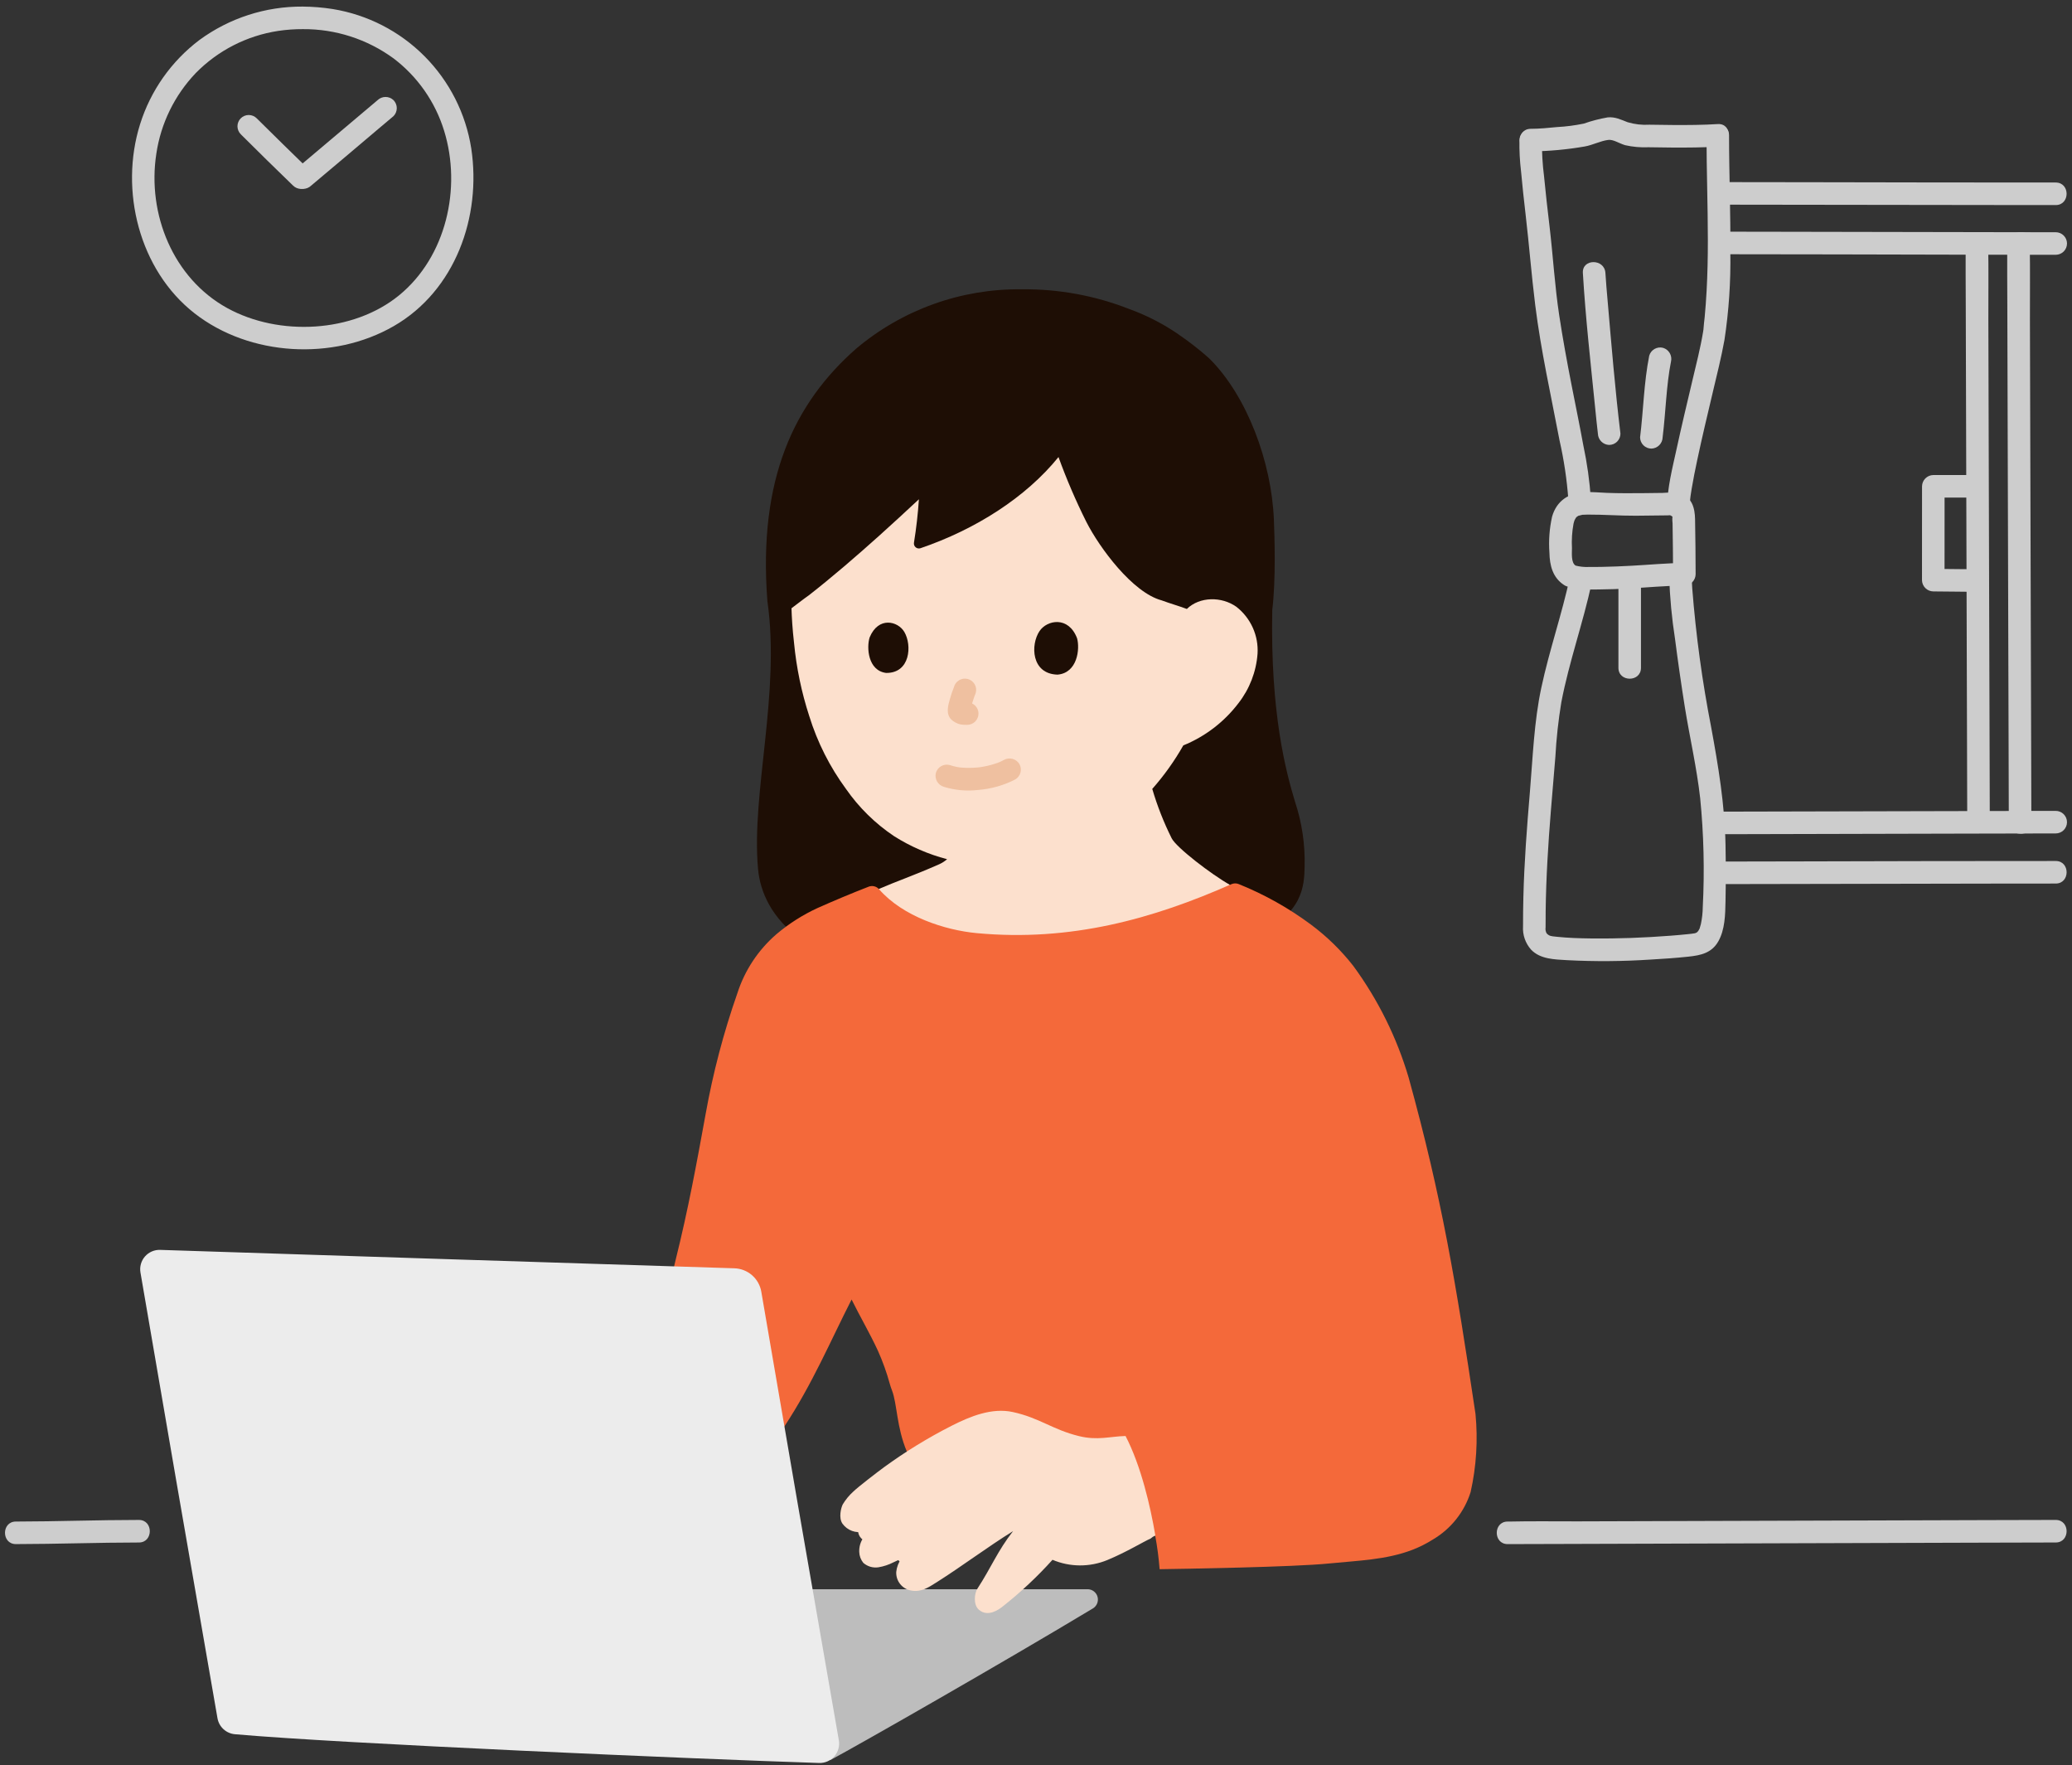 <svg width="236" height="201" viewBox="0 0 236 201" fill="none" xmlns="http://www.w3.org/2000/svg">
<rect x="0" y="0" width="236" height="201" fill="#333333" stroke="none"/>
<g clip-path="url(#clip0_1222_2798)">
<path d="M35.191 19.31C33.199 17.377 31.218 15.434 29.246 13.479C29.128 13.358 28.986 13.262 28.83 13.196C28.673 13.13 28.506 13.096 28.336 13.095C28.167 13.094 27.999 13.127 27.842 13.192C27.685 13.256 27.543 13.351 27.423 13.471C27.303 13.591 27.208 13.733 27.144 13.89C27.079 14.047 27.046 14.215 27.047 14.384C27.048 14.554 27.082 14.722 27.148 14.878C27.213 15.034 27.31 15.176 27.43 15.294C29.396 17.255 31.377 19.199 33.374 21.127C33.493 21.247 33.635 21.343 33.791 21.409C33.947 21.475 34.115 21.509 34.285 21.51C34.454 21.511 34.622 21.478 34.779 21.413C34.935 21.349 35.078 21.254 35.198 21.134C35.318 21.014 35.413 20.872 35.477 20.715C35.542 20.558 35.575 20.39 35.574 20.221C35.573 20.051 35.539 19.884 35.473 19.727C35.407 19.571 35.311 19.43 35.19 19.311L35.191 19.31Z" fill="#CDCDCD"/>
<path d="M43.006 11.405C40.328 13.653 37.656 15.907 34.989 18.17C34.532 18.555 34.075 18.94 33.618 19.325C33.38 19.567 33.246 19.894 33.246 20.233C33.246 20.573 33.38 20.899 33.618 21.141C33.862 21.376 34.188 21.506 34.526 21.506C34.864 21.506 35.19 21.376 35.434 21.141C37.993 18.994 40.546 16.839 43.094 14.677C43.669 14.191 44.246 13.706 44.822 13.222C45.06 12.979 45.194 12.653 45.194 12.313C45.194 11.974 45.06 11.648 44.822 11.405C44.578 11.171 44.252 11.04 43.914 11.04C43.576 11.04 43.25 11.171 43.006 11.405Z" fill="#CDCDCD"/>
<path d="M34.495 0.75C30.26 0.718 26.127 2.053 22.712 4.556C19.517 6.969 17.155 10.319 15.956 14.139C13.588 21.671 15.845 30.754 22.166 35.683C28.448 40.583 37.96 41.106 44.848 37.134C51.862 33.09 54.851 24.676 53.676 16.899C53.053 12.928 51.19 9.255 48.355 6.404C45.52 3.554 41.857 1.672 37.889 1.028C36.766 0.851 35.632 0.758 34.495 0.75C32.842 0.742 32.84 3.31 34.495 3.318C38.209 3.291 41.833 4.46 44.831 6.653C47.561 8.725 49.572 11.602 50.581 14.878C52.606 21.417 50.81 29.259 45.449 33.633C40.201 37.914 31.775 38.324 25.88 35.078C19.726 31.692 16.748 24.377 17.805 17.512C18.315 14.055 19.887 10.841 22.302 8.314C24.829 5.744 28.12 4.062 31.683 3.52C32.614 3.38 33.554 3.313 34.495 3.318C36.149 3.31 36.149 0.742 34.495 0.75Z" fill="#CDCDCD"/>
<path d="M194.372 15.411C194.372 19.393 194.521 23.374 194.524 27.356C194.524 29.282 194.487 31.209 194.381 33.131C194.328 34.108 194.257 35.083 194.167 36.056C194.121 36.562 194.042 37.073 194.015 37.58C194.01 37.679 193.955 37.894 194.032 37.466C194.016 37.554 194.005 37.644 193.991 37.733C193.68 39.632 193.193 41.508 192.751 43.379C192.144 45.953 191.526 48.525 190.966 51.109C190.499 53.262 189.899 55.538 189.885 57.755C189.874 59.408 192.442 59.41 192.453 57.755C192.457 57.442 192.477 57.13 192.513 56.819C192.523 56.725 192.534 56.631 192.546 56.537C192.585 56.201 192.503 56.825 192.553 56.477C192.589 56.219 192.629 55.961 192.672 55.704C192.856 54.592 193.081 53.487 193.315 52.384C193.864 49.799 194.479 47.228 195.087 44.657C195.553 42.685 196.053 40.713 196.414 38.718C196.917 35.41 197.141 32.066 197.084 28.721C197.126 24.284 196.939 19.848 196.938 15.411C196.938 13.758 194.37 13.755 194.37 15.411H194.372Z" fill="#CDCDCD"/>
<path d="M179.446 64.393C178.942 64.066 179.042 63.016 179.046 62.422C178.995 61.489 179.054 60.553 179.223 59.635C179.262 59.462 179.316 59.292 179.383 59.127C179.295 59.326 179.456 59.029 179.487 58.974C179.582 58.806 179.362 59.134 179.47 58.984C179.5 58.944 179.542 58.915 179.571 58.877C179.69 58.717 179.586 58.849 179.529 58.892C179.591 58.845 179.664 58.81 179.727 58.765C179.962 58.595 179.615 58.779 179.811 58.724C179.94 58.687 180.067 58.656 180.197 58.627C180.411 58.579 180.026 58.627 180.33 58.614C180.502 58.609 180.673 58.597 180.845 58.596C182.67 58.589 184.495 58.733 186.323 58.724C187.532 58.718 188.74 58.699 189.948 58.684C190.193 58.656 190.439 58.656 190.684 58.684C190.674 58.684 190.504 58.626 190.526 58.6C190.469 58.917 190.462 59.24 190.504 59.559C190.535 61.502 190.558 63.446 190.561 65.389L191.845 64.105C189.848 64.115 187.845 64.316 185.853 64.419C184.748 64.476 183.643 64.532 182.538 64.547C182.007 64.553 181.475 64.566 180.944 64.56C180.439 64.58 179.935 64.526 179.446 64.4C179.15 64.237 178.802 64.194 178.475 64.28C178.149 64.365 177.867 64.573 177.689 64.86C177.52 65.155 177.473 65.504 177.559 65.833C177.646 66.162 177.858 66.443 178.149 66.617C179.389 67.206 180.774 67.132 182.113 67.12C183.244 67.111 184.372 67.067 185.502 67.008C187.612 66.901 189.733 66.687 191.847 66.676C192.186 66.671 192.51 66.534 192.749 66.294C192.989 66.054 193.126 65.731 193.131 65.392C193.131 63.305 193.103 61.218 193.067 59.131C193.045 57.858 192.734 56.603 191.344 56.216C190.697 56.095 190.036 56.065 189.381 56.127C188.637 56.136 187.893 56.147 187.15 56.154C185.774 56.166 184.397 56.174 183.022 56.122C182.183 56.09 181.339 56 180.499 56.04C178.683 56.126 177.301 57.021 176.783 58.822C176.481 60.169 176.378 61.554 176.479 62.931C176.508 64.398 176.854 65.775 178.149 66.617C179.54 67.514 180.829 65.291 179.446 64.393Z" fill="#CDCDCD"/>
<path d="M190.116 65.607C190.192 68.001 190.415 70.388 190.785 72.754C191.116 75.325 191.485 77.892 191.892 80.453C192.45 83.938 193.257 87.388 193.65 90.897C194.059 95.007 194.157 99.143 193.946 103.268C193.939 103.921 193.867 104.573 193.732 105.212C193.698 105.352 193.659 105.491 193.614 105.628C193.487 106.013 193.718 105.467 193.543 105.806C193.49 105.914 193.427 106.018 193.356 106.116C193.57 105.834 193.072 106.391 193.339 106.13C193.306 106.162 192.989 106.305 193.24 106.206C193.124 106.247 193.006 106.279 192.885 106.3C193.146 106.246 192.732 106.317 192.716 106.319C192.58 106.334 192.444 106.349 192.309 106.364C191.642 106.435 190.974 106.493 190.306 106.545C187.28 106.779 184.238 106.895 181.203 106.859C179.913 106.843 178.619 106.805 177.336 106.671C177.203 106.657 177.072 106.643 176.94 106.627C176.535 106.576 177.172 106.687 176.794 106.605C176.668 106.595 176.546 106.559 176.434 106.5C176.323 106.441 176.226 106.359 176.148 106.26C176.044 106.058 176.007 105.828 176.041 105.603C176.054 105 176.041 104.396 176.05 103.793C176.096 99.956 176.336 96.124 176.646 92.299C176.812 90.259 176.994 88.221 177.156 86.18C177.268 84.099 177.494 82.026 177.834 79.97C178.716 75.352 180.321 70.912 181.305 66.319C181.651 64.707 179.176 64.019 178.829 65.637C177.914 69.904 176.467 74.037 175.556 78.306C174.721 82.216 174.588 86.238 174.252 90.214C173.916 94.19 173.609 98.17 173.512 102.161C173.484 103.264 173.471 104.368 173.473 105.472C173.441 105.955 173.506 106.44 173.664 106.898C173.823 107.356 174.07 107.778 174.393 108.139C175.449 109.239 177.078 109.244 178.501 109.334C181.67 109.497 184.846 109.474 188.012 109.264C189.447 109.185 190.882 109.085 192.311 108.932C193.707 108.784 194.948 108.524 195.704 107.21C196.478 105.866 196.507 104.144 196.535 102.637C196.579 100.478 196.576 98.312 196.535 96.153C196.447 91.624 195.718 87.237 194.899 82.794C193.88 77.578 193.162 72.308 192.747 67.01C192.716 66.543 192.694 66.077 192.691 65.609C192.684 63.957 190.116 63.954 190.122 65.609L190.116 65.607Z" fill="#CDCDCD"/>
<path d="M184.338 66.2V76.042C184.338 77.694 186.906 77.697 186.906 76.042V66.2C186.906 64.547 184.338 64.545 184.338 66.2Z" fill="#CDCDCD"/>
<path d="M180.288 31.083C180.595 36.224 181.176 41.361 181.692 46.483C181.79 47.45 181.883 48.416 182 49.38C182.01 49.718 182.148 50.038 182.387 50.277C182.626 50.516 182.946 50.654 183.284 50.664C183.624 50.662 183.949 50.526 184.19 50.286C184.43 50.046 184.566 49.72 184.568 49.38C183.958 44.337 183.542 39.262 183.103 34.202C183.013 33.163 182.918 32.123 182.856 31.083C182.758 29.44 180.189 29.429 180.288 31.083Z" fill="#CDCDCD"/>
<path d="M187.846 40.505C187.237 43.564 187.186 46.707 186.805 49.797C186.807 50.137 186.942 50.462 187.183 50.703C187.423 50.943 187.749 51.079 188.089 51.081C188.427 51.073 188.749 50.935 188.988 50.696C189.227 50.457 189.365 50.135 189.373 49.797C189.73 46.904 189.791 43.855 190.323 41.187C190.405 40.859 190.357 40.512 190.19 40.218C190.023 39.924 189.75 39.706 189.426 39.608C189.098 39.52 188.748 39.566 188.453 39.733C188.157 39.901 187.939 40.178 187.846 40.505Z" fill="#CDCDCD"/>
<path d="M173.062 15.953C173.043 17.144 173.104 18.335 173.247 19.518C173.395 21.17 173.578 22.82 173.77 24.469C174.169 27.888 174.436 31.327 174.862 34.742C175.509 39.919 176.655 45.025 177.63 50.146C178.133 52.357 178.468 54.603 178.632 56.865C178.694 58.513 181.262 58.521 181.201 56.865C181.061 54.794 180.773 52.735 180.339 50.704C179.925 48.443 179.461 46.192 179.018 43.936C178.493 41.267 178.001 38.582 177.592 35.892C177.084 32.538 176.889 29.128 176.49 25.757C176.266 23.87 176.047 21.983 175.868 20.091C175.692 18.719 175.612 17.337 175.63 15.954C175.709 14.302 173.14 14.306 173.062 15.954V15.953Z" fill="#CDCDCD"/>
<path d="M174.346 17.237C176.414 17.22 178.477 17.032 180.514 16.677C181.418 16.516 182.261 16.057 183.167 15.933C183.748 15.854 184.378 16.315 185.101 16.532C185.977 16.729 186.875 16.808 187.771 16.767C188.678 16.786 189.585 16.798 190.492 16.802C192.213 16.81 193.938 16.802 195.657 16.695C197.299 16.593 197.31 14.024 195.657 14.127C193.975 14.234 192.286 14.242 190.602 14.234C189.694 14.231 188.784 14.22 187.874 14.2C187.036 14.252 186.195 14.157 185.39 13.918C184.618 13.623 183.968 13.285 183.116 13.366C182.189 13.527 181.277 13.764 180.39 14.075C179.382 14.284 178.361 14.416 177.333 14.47C176.339 14.573 175.343 14.66 174.343 14.668C172.691 14.681 172.684 17.249 174.343 17.236L174.346 17.237Z" fill="#CDCDCD"/>
<path d="M196.088 100.671C206.6 100.652 217.112 100.632 227.624 100.613C229.798 100.611 231.972 100.609 234.147 100.608C235.799 100.608 235.802 98.04 234.147 98.04C224.565 98.04 214.984 98.055 205.404 98.085L196.088 98.103C194.435 98.106 194.433 100.675 196.088 100.671Z" fill="#CDCDCD"/>
<path d="M224.488 54.091H220.203C219.864 54.096 219.54 54.233 219.3 54.472C219.061 54.712 218.924 55.036 218.919 55.375C218.919 58.937 218.925 62.498 218.914 66.06C218.919 66.399 219.056 66.723 219.296 66.962C219.535 67.202 219.859 67.339 220.198 67.344C221.657 67.344 223.115 67.385 224.574 67.387C226.226 67.387 226.229 64.818 224.574 64.818C223.115 64.818 221.657 64.778 220.198 64.776L221.482 66.06C221.493 62.498 221.487 58.937 221.487 55.375L220.203 56.659H224.488C226.141 56.659 226.144 54.091 224.488 54.091Z" fill="#CDCDCD"/>
<path d="M234.145 20.783C224.895 20.783 215.645 20.772 206.395 20.75L196.383 20.737C194.73 20.737 194.728 23.305 196.383 23.305C207.405 23.32 218.429 23.334 229.454 23.348C231.018 23.35 232.582 23.351 234.145 23.351C235.798 23.351 235.801 20.783 234.145 20.783Z" fill="#CDCDCD"/>
<path d="M230.213 26.441C220.345 26.428 210.477 26.41 200.609 26.387C199.102 26.384 197.595 26.382 196.088 26.381C194.436 26.381 194.433 28.95 196.088 28.95C204.8 28.95 213.511 28.981 222.223 28.997L230.213 29.009C231.866 29.009 231.869 26.441 230.213 26.441Z" fill="#CDCDCD"/>
<path d="M234.147 26.443C232.833 26.443 231.52 26.442 230.206 26.441C229.865 26.441 229.539 26.576 229.298 26.817C229.057 27.058 228.922 27.384 228.922 27.725C228.922 28.065 229.057 28.392 229.298 28.633C229.539 28.874 229.865 29.009 230.206 29.009C231.519 29.009 232.833 29.01 234.147 29.012C234.487 29.012 234.814 28.876 235.055 28.636C235.296 28.395 235.431 28.068 235.431 27.727C235.431 27.387 235.296 27.06 235.055 26.82C234.814 26.579 234.487 26.443 234.147 26.443Z" fill="#CDCDCD"/>
<path d="M226.636 93.635C226.636 91.168 226.624 88.7 226.617 86.232C226.602 81.057 226.586 75.881 226.571 70.706C226.553 64.573 226.535 58.441 226.518 52.31C226.502 46.989 226.487 41.669 226.473 36.349C226.466 33.548 226.506 30.742 226.456 27.942C226.456 27.858 226.456 27.774 226.456 27.691C226.465 26.038 223.897 26.036 223.887 27.691C223.874 30.059 223.894 32.428 223.9 34.796C223.914 39.921 223.928 45.045 223.943 50.17C223.96 56.299 223.978 62.428 223.996 68.557C224.012 73.922 224.028 79.287 224.044 84.653C224.052 87.549 224.06 90.444 224.067 93.34C224.067 93.439 224.067 93.537 224.067 93.635C224.067 95.288 226.635 95.291 226.635 93.635H226.636Z" fill="#CDCDCD"/>
<path d="M231.371 93.689C231.371 91.22 231.358 88.752 231.352 86.284C231.337 81.107 231.321 75.93 231.306 70.753C231.288 64.618 231.27 58.484 231.253 52.352C231.238 47.029 231.223 41.707 231.208 36.385C231.2 33.583 231.241 30.777 231.19 27.975C231.19 27.892 231.19 27.808 231.19 27.724C231.2 26.071 228.631 26.069 228.622 27.724C228.608 30.093 228.629 32.462 228.634 34.831C228.648 39.957 228.662 45.083 228.677 50.209C228.695 56.34 228.713 62.47 228.731 68.601C228.747 73.968 228.763 79.335 228.778 84.702C228.786 87.598 228.794 90.495 228.801 93.391C228.801 93.489 228.801 93.588 228.801 93.687C228.801 95.339 231.37 95.342 231.37 93.687L231.371 93.689Z" fill="#CDCDCD"/>
<path d="M230.294 94.909C231.578 94.909 232.862 94.902 234.146 94.902C234.487 94.902 234.813 94.766 235.054 94.526C235.295 94.285 235.43 93.958 235.43 93.618C235.43 93.277 235.295 92.95 235.054 92.71C234.813 92.469 234.487 92.334 234.146 92.334C232.862 92.334 231.578 92.338 230.294 92.34C229.953 92.34 229.627 92.476 229.386 92.717C229.145 92.957 229.01 93.284 229.01 93.625C229.01 93.965 229.145 94.292 229.386 94.533C229.627 94.773 229.953 94.909 230.294 94.909Z" fill="#CDCDCD"/>
<path d="M195.766 94.99C205.064 94.968 214.362 94.946 223.66 94.923C225.887 94.918 228.114 94.913 230.34 94.909C231.993 94.906 231.996 92.337 230.34 92.341C221.28 92.358 212.221 92.379 203.162 92.404C200.697 92.41 198.231 92.416 195.766 92.421C194.114 92.425 194.11 94.993 195.766 94.99Z" fill="#CDCDCD"/>
<path d="M137.674 40.759C136.579 39.789 135.423 38.89 134.215 38.066C134.134 38.007 134.054 37.951 133.966 37.894C132.291 36.773 130.486 35.861 128.591 35.176C124.703 33.655 120.56 32.897 116.386 32.941C109.478 32.855 102.77 35.261 97.492 39.72C90.516 45.876 86.33 54.443 87.405 68.434C88.909 78.939 85.555 90.264 86.339 98.923C86.567 101.522 87.862 104.648 91.459 107.119C91.459 107.119 103.106 111.223 116.264 111.223C129.423 111.223 142.85 106.358 142.85 106.358C148.459 104.279 148.551 100.749 148.595 98.696C148.664 96.169 148.291 93.65 147.491 91.253C146.498 87.961 144.677 81.278 144.91 69.461C145.331 66.051 145.174 61.097 145.097 59.192C144.83 52.589 142.039 45.128 137.806 40.887C137.766 40.847 137.719 40.804 137.671 40.762" fill="#1E0E05"/>
<path d="M141.06 80.068C142.326 78.449 143.082 76.491 143.234 74.442C143.297 73.421 143.11 72.4 142.689 71.467C142.267 70.535 141.625 69.719 140.817 69.091C139.152 67.911 136.643 67.914 135.183 69.341C134.314 69.014 133.184 68.691 132.316 68.364C129.003 67.486 125.233 62.377 123.733 59.424C122.535 57.027 121.476 54.563 120.562 52.044C116.83 56.655 111.083 60.301 104.838 62.426C104.744 62.456 104.645 62.462 104.549 62.443C104.453 62.424 104.364 62.38 104.29 62.316C104.215 62.252 104.159 62.17 104.126 62.077C104.093 61.985 104.084 61.886 104.101 61.789C104.372 60.117 104.549 58.516 104.663 56.851C103.2 58.216 101.686 59.611 100.154 60.989C97.478 63.39 94.752 65.737 92.14 67.777C91.472 68.245 90.732 68.834 90.15 69.262C90.18 70.244 90.255 71.601 90.441 73.209C90.712 76.039 91.292 78.831 92.172 81.535C93.097 84.519 94.514 87.328 96.365 89.845C97.84 91.963 99.698 93.785 101.844 95.219C103.708 96.397 105.742 97.279 107.876 97.836C107.607 98.068 107.306 98.261 106.983 98.408C105.489 99.069 104.265 99.555 103.135 99.998C102.102 100.403 101.148 100.772 100.139 101.207L100.098 101.223C99.371 103.076 104.762 107.832 110.072 108.467C122.032 109.895 133.694 107.278 140.089 100.756C137.998 99.589 133.964 96.49 133.45 95.449C132.551 93.647 131.813 91.77 131.245 89.839H131.236C132.587 88.313 133.774 86.65 134.779 84.878C137.266 83.867 139.436 82.206 141.06 80.068Z" fill="#FCE0CD"/>
<path d="M94.574 200.417C98.052 198.551 114.326 189.261 124.484 183.146C124.704 183.013 124.874 182.811 124.969 182.572C125.063 182.333 125.077 182.07 125.008 181.822C124.939 181.574 124.79 181.356 124.586 181.201C124.381 181.045 124.131 180.961 123.873 180.962H88.193L94.574 200.417Z" fill="#BDBDBD"/>
<path d="M168.059 161.005C165.8 145.905 164.254 136.511 160.449 122.719C159.098 118.147 156.966 113.843 154.147 109.997C152.755 108.216 151.13 106.629 149.316 105.28C146.787 103.4 144.026 101.852 141.103 100.673C140.968 100.617 140.823 100.588 140.677 100.589C140.531 100.59 140.386 100.622 140.253 100.681C131.361 104.606 122.003 107.258 111.249 106.254C107.655 105.919 102.849 104.381 100.125 101.256C99.981 101.092 99.79 100.975 99.578 100.923C99.365 100.871 99.142 100.886 98.938 100.965C96.952 101.736 95.054 102.535 93.109 103.399C91.43 104.174 89.863 105.171 88.449 106.363C86.371 108.154 84.827 110.483 83.987 113.094C82.418 117.57 81.21 122.164 80.375 126.833C79.321 132.617 78.395 137.662 76.982 143.35C76.982 143.35 76.72 144.42 76.619 144.949C78.204 147.823 86.052 159.118 88.964 163.025C89.046 162.906 89.223 162.626 89.339 162.428C92.549 157.559 94.602 152.662 96.996 147.973C97.959 149.927 99.075 151.812 99.987 153.791C100.541 155.022 100.998 156.294 101.353 157.596C101.423 157.842 101.505 158.083 101.597 158.322C102.194 159.867 102.11 162.498 103.289 165.286C105.946 166.173 127.901 173.704 131.583 174.887C131.815 176.142 131.98 177.409 132.079 178.681C134.774 178.642 147.328 178.443 151.394 178.029C154.6 177.703 157.887 177.631 160.892 176.467C161.714 176.149 162.503 175.75 163.246 175.277C165.278 174.068 166.794 172.152 167.504 169.897C168.158 166.981 168.345 163.98 168.059 161.005Z" fill="#F4693A"/>
<path d="M141.26 137.233C143.16 144.212 144.893 151.233 146.461 158.296C146.819 159.909 149.297 159.226 148.937 157.613C147.37 150.551 145.637 143.53 143.737 136.55C143.303 134.957 140.825 135.633 141.26 137.233Z" fill="#F4693A"/>
<path d="M131.755 159.594C138.681 160.213 145.72 159.46 152.642 159.078C154.285 158.988 154.296 156.419 152.642 156.51C145.722 156.892 138.681 157.645 131.755 157.025C131.415 157.028 131.09 157.164 130.849 157.404C130.609 157.645 130.473 157.97 130.471 158.31C130.478 158.648 130.615 158.971 130.855 159.21C131.094 159.449 131.416 159.587 131.755 159.594Z" fill="#F4693A"/>
<path d="M92.277 128.847C92.549 130.224 92.694 131.624 92.709 133.028C92.816 134.554 92.898 136.082 93.03 137.607C93.207 140.678 93.86 143.702 94.963 146.573C95.063 146.895 95.282 147.167 95.576 147.334C95.869 147.501 96.215 147.549 96.543 147.47C96.87 147.377 97.148 147.16 97.316 146.864C97.484 146.569 97.528 146.219 97.44 145.89C96.352 143.083 95.717 140.122 95.557 137.115C95.44 135.631 95.362 134.144 95.251 132.659C95.222 131.149 95.056 129.644 94.754 128.165C94.33 126.568 91.852 127.246 92.277 128.847L92.277 128.847Z" fill="#F4693A"/>
<path d="M171.721 175.825C173.891 175.825 176.061 175.813 178.231 175.807L192.578 175.763L209.878 175.71L225.247 175.663C228.1 175.655 230.952 175.648 233.802 175.641H234.146C235.799 175.641 235.801 173.072 234.146 173.072C231.688 173.072 229.23 173.083 226.771 173.09L211.98 173.135L194.654 173.188L179.678 173.235C177.099 173.242 174.514 173.197 171.935 173.257C171.863 173.257 171.792 173.257 171.721 173.257C170.068 173.257 170.066 175.826 171.721 175.826L171.721 175.825Z" fill="#CDCDCD"/>
<path d="M1.809 175.824C6.48 175.819 11.15 175.644 15.822 175.642C17.474 175.642 17.477 173.073 15.822 173.073C11.15 173.073 6.48 173.251 1.809 173.256C0.156 173.256 0.154 175.824 1.809 175.824Z" fill="#CDCDCD"/>
<path d="M15.998 144.894C18.577 159.988 21.299 175.722 24.77 195.645C24.852 196.125 25.091 196.564 25.449 196.895C25.807 197.226 26.264 197.429 26.749 197.473C38.723 198.539 79.218 200.293 93.299 200.748C93.627 200.759 93.953 200.696 94.254 200.564C94.555 200.432 94.822 200.235 95.037 199.987C95.252 199.739 95.409 199.446 95.497 199.129C95.584 198.813 95.6 198.481 95.543 198.158C92.077 178.317 89.323 162.39 86.712 147.087C86.588 146.357 86.215 145.692 85.657 145.206C85.098 144.72 84.389 144.442 83.648 144.419C72.1 144.07 29.421 142.682 18.241 142.322C17.915 142.311 17.59 142.373 17.29 142.503C16.991 142.633 16.724 142.829 16.509 143.075C16.294 143.321 16.137 143.612 16.049 143.927C15.96 144.241 15.943 144.571 15.998 144.894Z" fill="#ECECEC"/>
<path d="M97.867 176.711C97.865 176.649 97.864 176.587 97.867 176.528C97.882 175.915 98.115 175.327 98.524 174.869L98.998 174.268L98.382 174.398C97.933 174.505 97.462 174.477 97.029 174.316C96.597 174.155 96.222 173.868 95.953 173.493C95.503 172.83 95.787 171.712 95.985 171.31C96.308 170.769 96.71 170.278 97.178 169.855C97.719 169.32 100.062 167.527 100.672 167.083C103.105 165.308 105.676 163.73 108.361 162.364C110.538 161.257 112.978 160.272 115.359 160.786C118.398 161.444 119.871 162.786 122.889 163.525C125.014 164.048 126.411 163.562 128.2 163.515C129.954 166.893 131.028 171.497 131.592 174.842C131.391 174.93 131.205 175.052 131.042 175.2C130.279 175.521 128.348 176.718 126.126 177.639C125.135 178.048 124.072 178.255 123 178.251C121.927 178.246 120.867 178.029 119.879 177.612C118.136 179.55 116.229 181.335 114.181 182.947C113.8 183.253 112.537 184.182 111.506 183.308C110.829 182.734 110.987 181.421 111.321 180.909C112.926 178.444 113.612 176.616 115.391 174.345C112.442 176.177 109.606 178.321 106.669 180.181C105.714 180.786 104.918 181.311 103.804 181.116C103.304 181.037 102.852 180.775 102.534 180.381C102.215 179.987 102.055 179.489 102.082 178.984C102.141 178.444 102.337 177.928 102.653 177.486L101.768 177.897C101.229 178.174 100.65 178.366 100.051 178.466C99.745 178.512 99.431 178.49 99.134 178.403C98.837 178.315 98.562 178.163 98.329 177.958C98.043 177.604 97.881 177.166 97.867 176.711Z" fill="#FCE0CD"/>
<path d="M107.173 166.588C105.518 167.582 103.937 168.706 102.388 169.856C100.87 170.915 99.436 172.09 98.099 173.371C97.862 173.612 97.729 173.938 97.731 174.277C97.732 174.615 97.867 174.94 98.107 175.179C98.346 175.419 98.671 175.554 99.009 175.555C99.348 175.557 99.674 175.424 99.915 175.187C100.455 174.652 101.024 174.147 101.619 173.674C101.978 173.381 102.34 173.093 102.707 172.81C102.519 172.956 102.797 172.742 102.834 172.713C102.933 172.638 103.032 172.562 103.131 172.488C103.348 172.323 103.566 172.16 103.786 171.998C105.303 170.875 106.851 169.778 108.469 168.806C108.615 168.721 108.742 168.608 108.844 168.473C108.946 168.339 109.02 168.186 109.063 168.023C109.106 167.859 109.116 167.69 109.093 167.522C109.07 167.355 109.015 167.194 108.93 167.049C108.844 166.903 108.731 166.776 108.597 166.674C108.463 166.572 108.31 166.498 108.146 166.455C107.983 166.412 107.813 166.402 107.646 166.425C107.479 166.448 107.318 166.503 107.173 166.588Z" fill="#FCE0CD"/>
<path d="M111.372 169.242C109.809 170.225 108.292 171.276 106.786 172.346C106.025 172.886 105.266 173.428 104.503 173.966C103.691 174.493 102.949 175.121 102.295 175.833C102.062 176.078 101.932 176.403 101.932 176.741C101.932 177.079 102.062 177.404 102.295 177.649C102.537 177.887 102.863 178.021 103.203 178.021C103.542 178.021 103.868 177.887 104.111 177.649C104.645 177.047 105.26 176.521 105.938 176.085C106.698 175.55 107.454 175.008 108.213 174.47C109.676 173.434 111.15 172.416 112.668 171.462C112.962 171.29 113.176 171.009 113.263 170.679C113.349 170.35 113.301 170 113.129 169.705C112.957 169.411 112.676 169.198 112.346 169.111C112.017 169.025 111.666 169.073 111.372 169.245V169.242Z" fill="#FCE0CD"/>
<path d="M108.664 78.217C108.486 78.657 108.332 79.107 108.204 79.564C107.98 80.326 107.71 81.284 108.348 81.928C108.489 82.063 108.647 82.178 108.819 82.269C108.993 82.365 109.179 82.437 109.373 82.483C109.634 82.528 109.899 82.546 110.164 82.537C110.504 82.534 110.83 82.4 111.074 82.162C111.314 81.921 111.45 81.595 111.45 81.254C111.45 80.914 111.314 80.587 111.074 80.346C110.829 80.111 110.504 79.977 110.164 79.972C110.025 79.979 109.886 79.978 109.747 79.969L110.088 80.015C110.018 80.002 109.949 79.983 109.883 79.957L110.19 80.087C110.091 80.043 109.999 79.987 109.914 79.921L110.174 80.122C110.17 80.12 110.167 80.117 110.164 80.113L110.365 80.373C110.361 80.366 110.357 80.359 110.353 80.352L110.483 80.659C110.477 80.644 110.474 80.627 110.472 80.611L110.517 80.952C110.512 80.885 110.515 80.817 110.525 80.75L110.48 81.092C110.548 80.681 110.651 80.277 110.79 79.885C110.897 79.553 111.004 79.218 111.138 78.898C111.184 78.733 111.196 78.56 111.174 78.39C111.152 78.22 111.096 78.056 111.009 77.908C110.924 77.762 110.811 77.635 110.677 77.533C110.543 77.431 110.389 77.356 110.226 77.314C110.063 77.271 109.893 77.261 109.726 77.284C109.559 77.307 109.398 77.362 109.252 77.447L108.992 77.649C108.835 77.806 108.721 78.001 108.662 78.215L108.664 78.217Z" fill="#EFC0A0"/>
<path d="M99.051 72.58C98.687 73.719 98.85 76.362 100.927 76.626C103.68 76.662 103.897 73.477 103.004 71.959C102.272 70.717 100.052 70.163 99.051 72.58Z" fill="#1E0E05"/>
<path d="M122.677 72.676C123.021 73.882 122.724 76.632 120.45 76.819C117.451 76.739 117.361 73.405 118.403 71.859C119.256 70.594 121.697 70.111 122.677 72.676Z" fill="#1E0E05"/>
<path d="M107.493 89.591C108.764 89.984 110.103 90.107 111.425 89.95C112.897 89.834 114.331 89.426 115.643 88.749C115.935 88.575 116.147 88.293 116.233 87.965C116.319 87.636 116.273 87.287 116.104 86.992C115.927 86.703 115.645 86.494 115.318 86.408C114.991 86.322 114.643 86.366 114.347 86.531C114.229 86.595 114.111 86.656 113.99 86.713C113.987 86.713 113.695 86.847 113.863 86.774C114.013 86.708 113.803 86.796 113.776 86.807C113.494 86.914 113.208 87.008 112.916 87.09C112.617 87.173 112.315 87.242 112.01 87.297C111.938 87.311 111.866 87.323 111.793 87.335C111.765 87.34 111.53 87.377 111.691 87.352C111.852 87.328 111.617 87.361 111.589 87.364C111.498 87.375 111.407 87.384 111.315 87.392C110.73 87.446 110.142 87.451 109.556 87.406C109.472 87.399 109.387 87.39 109.303 87.382C109.079 87.361 109.345 87.396 109.348 87.391C109.219 87.378 109.091 87.356 108.966 87.326C108.698 87.273 108.434 87.202 108.176 87.114C107.847 87.026 107.498 87.071 107.202 87.239C106.906 87.406 106.689 87.684 106.596 88.011C106.514 88.339 106.561 88.686 106.728 88.981C106.895 89.275 107.169 89.494 107.493 89.591Z" fill="#EFC0A0"/>
</g>
<defs>
<clipPath id="clip0_1222_2798">
<rect width="234.863" height="200" fill="white" transform="translate(0.568 0.75)"/>
</clipPath>
</defs>
</svg>
